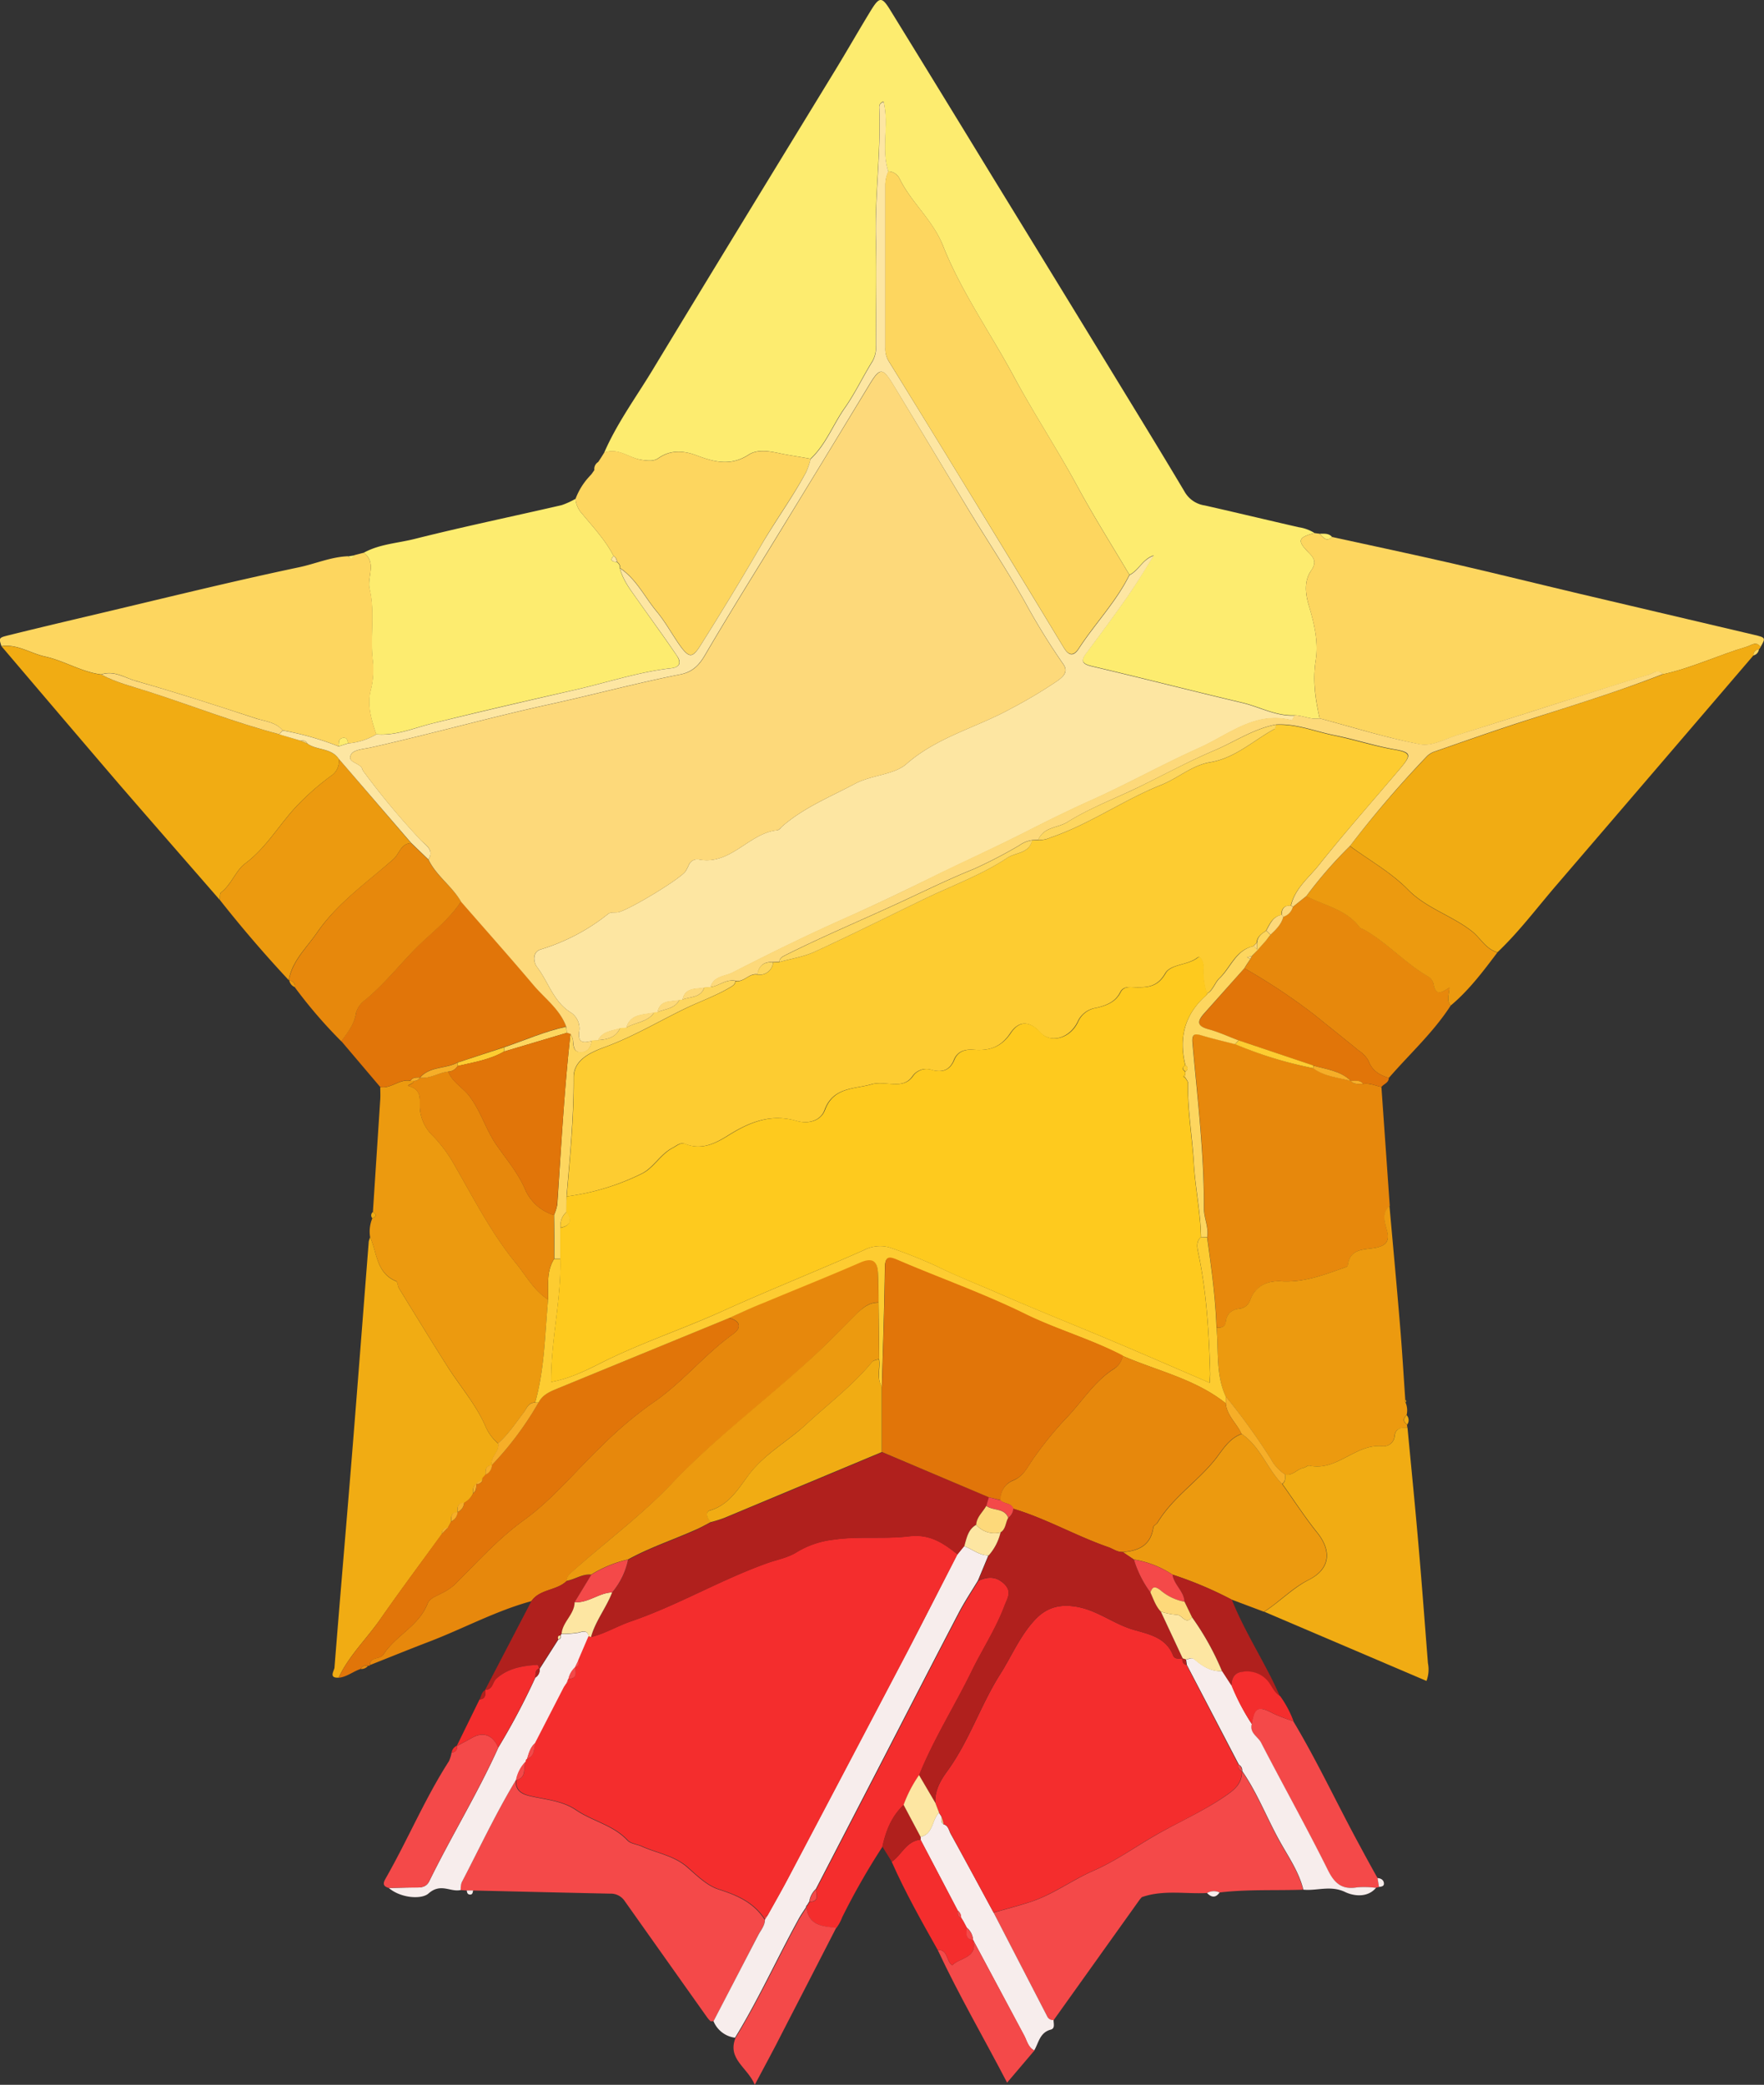<svg xmlns="http://www.w3.org/2000/svg" viewBox="0 0 422.76 499.66"><rect x="0" y="0" width="422.76" height="499.66" fill="#333333" stroke="none"/><defs><style>.cls-1{fill:#fdec6f;}.cls-2{fill:#fdd65f;}.cls-3{fill:#f1ac13;}.cls-4{fill:#e7880c;}.cls-5{fill:#ec9a0f;}.cls-6{fill:#f44949;}.cls-7{fill:#e17509;}.cls-8{fill:#f7edec;}.cls-9{fill:#f42d2d;}.cls-10{fill:#b0201d;}.cls-11{fill:#fde6a2;}.cls-12{fill:#fdd97a;}.cls-13{fill:#fdcc31;}.cls-14{fill:#f6ae28;}.cls-15{fill:#feca1e;}</style></defs><g id="Camada_2" data-name="Camada 2"><g id="Camada_1-2" data-name="Camada 1"><path class="cls-1" d="M144.79,108.51c3.08-7.11,7.68-13.34,11.66-19.93,14.52-24,29.22-48,43.84-71.95,2.84-4.66,5.55-9.42,8.4-14.08,2.08-3.39,2.67-3.39,4.7-.08q12.23,19.86,24.37,39.76Q253,67.06,268.15,91.87c5.31,8.69,10.63,17.37,15.84,26.13a6.64,6.64,0,0,0,4.75,3.14c7.51,1.7,15,3.5,22.51,5.22a9.8,9.8,0,0,1,3.81,1.4c-3.95,1-4.26,1.83-1.43,4.67,1.45,1.44,1.9,2.44.57,4.36-1.72,2.5-1.35,5.58-.53,8.31,1.3,4.32,2.35,8.8,1.66,13.14-.78,4.84-.1,9.34.93,13.93-2.09.38-4-.72-6-.74-4.48.2-8.37-2.06-12.56-3.05-12-2.82-24-5.92-36-8.74-2.75-.64-2.6-1.53-1.18-3.41,3.33-4.43,6.62-8.89,9.79-13.44,2.18-3.14,4.12-6.45,6.17-9.68-2.7.9-3.53,3.54-5.8,4.65-4.15-7-8.52-13.91-12.4-21.07-4.88-9-10.54-17.58-15.4-26.63C237.27,79.65,230.36,69.9,226,58.9c-2.46-6.18-7.59-10.32-10.41-16.08a3.08,3.08,0,0,0-2.71-1.75c-1.8-5.42.24-11.18-1.15-16.76-1.27.51-1,1.37-1,2,.38,10.44-1.13,20.83-.83,31.29.24,8.34,0,16.69,0,25a6.78,6.78,0,0,1-.81,3.92c-2.29,3.67-4.14,7.63-6.62,11.17-2.84,4-4.55,8.82-8.24,12.27-2.48-.49-5-.81-7.48-1.34s-5.24-1-7.31.33c-4.25,2.78-8.18,1.83-12.4.23-3.06-1.16-6.25-1.49-9.22.59-1.17.82-2.4.64-3.85.47C150.87,109.92,148.21,107.16,144.79,108.51Z"/><path class="cls-2" d="M316.26,172.17c-1-4.59-1.71-9.09-.93-13.93.69-4.34-.36-8.82-1.66-13.14-.82-2.73-1.19-5.81.53-8.31,1.33-1.92.88-2.92-.57-4.36-2.83-2.84-2.52-3.66,1.43-4.67l1.17.16c.87.81,1.61,2.12,3,.77,9.58,2.1,19.18,4.13,28.74,6.32,10.3,2.37,20.55,4.92,30.83,7.35q20.76,4.9,41.52,9.77c2.88.68,2.87.73,1.62,2.93-1.08-1.51-2.18-.4-3.3-.07-6.78,2-13.2,5.11-20.14,6.62-1.18-1.34-2.34-.17-3.41.14-4.72,1.39-9.4,2.9-14.1,4.38-10.5,3.32-21,6.67-31.5,10-3,.94-6.29,2.82-9.08,2.29C332.27,176.84,324.3,174.31,316.26,172.17Z"/><path class="cls-3" d="M398.52,161.61c6.94-1.51,13.36-4.61,20.14-6.62,1.12-.33,2.22-1.44,3.3.07a1.55,1.55,0,0,1-.41.54,1.43,1.43,0,0,0-1.32,1.48Q396.7,184.56,373.14,212c-4.7,5.45-9,11.23-14.25,16.22-2.8-.75-4.06-3.45-6.16-5.08-4.83-3.76-10.92-5.5-15.25-9.91-4.11-4.2-9.24-7-13.93-10.47A254.82,254.82,0,0,1,342,181.29a4.74,4.74,0,0,1,1.9-1.15c6.92-2.4,13.83-4.84,20.8-7.1C376,169.37,387.4,165.9,398.52,161.61Z"/><path class="cls-1" d="M87.18,132.47c3.78-2.08,8.11-2.28,12.17-3.3,11.69-2.94,23.49-5.39,35.24-8.1a18.26,18.26,0,0,0,3.35-1.53,5.84,5.84,0,0,0,1.62,3.64c2.66,3.23,5.56,6.3,7.49,10.07-1.1,1.19-.15,1.32.76,1.47a1.47,1.47,0,0,1,.74,1.46c.75,3,2.63,5.29,4.33,7.72,3.1,4.42,6.29,8.78,9.32,13.25,1,1.53.88,2.78-1.43,3-7.91.91-15.45,3.47-23.17,5.22-11.34,2.56-22.67,5.17-34,8-4.37,1.08-8.73,3-13.44,2.61-1.16-3.43-2.24-7-1.32-10.56a20.16,20.16,0,0,0,.46-7.39c-.63-5.63.58-11.34-.73-16.88C87.92,138.26,90.36,134.89,87.18,132.47Z"/><path class="cls-4" d="M331.07,260.52q1,14.24,2,28.47c-2,1.85-1.12,4.07-.61,6.12s-.07,3.24-2.22,3.81c-2.81.75-6.69-.12-7.23,4.44,0,.2-.59.38-.93.5-4.88,1.73-9.65,3.56-15.07,3.22-3-.19-6.07,1-7.34,4.42a3,3,0,0,1-2.39,2.11c-2,.23-3.25,1.13-3.49,3.19-.16,1.4-1.19,1.37-2.2,1.39-.26-7.28-1.27-14.48-2.25-21.68.4-2.4-.79-4.62-.78-7,.08-13.28-1.57-26.43-2.73-39.61-.2-2.23.57-2.26,2.29-1.75,2.61.78,5.27,1.39,7.9,2.07a96.8,96.8,0,0,0,18.74,5.8c2.7,1.93,5.93,2.23,9,3l0,0c.77,1.08,1.93.63,2.95.76C328.22,259.54,329.62,260.19,331.07,260.52Z"/><path class="cls-2" d="M87.18,132.47c3.18,2.42.74,5.79,1.43,8.67,1.31,5.54.1,11.25.73,16.88a20.16,20.16,0,0,1-.46,7.39C88,169,89,172.54,90.2,176a15.92,15.92,0,0,1-6.77,2.17c-.11-.76-.34-1.49-1.3-1.31-1.14.21-.86,1.25-1,2a70.15,70.15,0,0,0-13.4-3.81c-1.65-2-4.17-2.16-6.36-2.87-9.57-3.12-19.15-6.22-28.83-9-2.65-.75-5.24-2.62-8.28-1.54-4.73-.6-8.82-3.27-13.4-4.28-3.52-.77-6.69-3.06-10.52-2.51-.62-1.92-.64-2,1.54-2.55,6.28-1.56,12.57-3.05,18.87-4.54,17-4,33.86-8.21,50.89-11.8,3.94-.83,7.71-2.5,11.79-2.65.63.74,1.11.54,1.48-.25Z"/><path class="cls-4" d="M127.35,383.74c-8.55,2.33-16.34,6.6-24.57,9.74-4.73,1.81-9.41,3.72-14.12,5.58,0-2.12,2.39-1.24,3.25-2.57,2.93-4.52,8.45-6.79,10.54-12.11.52-1.34,2-1.78,3.21-2.45a14.33,14.33,0,0,0,3.14-2c5.42-5.34,10.39-11,16.72-15.58,6.94-5,12.5-11.92,18.77-17.88a92.6,92.6,0,0,1,11.77-10c7.29-4.86,12.63-11.75,19.65-16.77,2.08-1.49,1.76-3.19-1-3.84,2.81-1.27,5.61-2.6,8.46-3.8,7.65-3.21,15.38-6.28,23-9.6,3-1.3,4.12-.3,4.25,2.58.12,2.36.09,4.73.13,7.09-2.19,0-3.7,1.21-5.14,2.67-2.89,2.92-5.78,5.85-8.75,8.7-11.52,11.05-24.53,20.46-35.57,32-7.33,7.68-15.84,13.95-23.71,21-.78.7-1.54,1.22-1.53,2.36C133.45,381.27,129.42,380.78,127.35,383.74Z"/><path class="cls-3" d="M81.16,402.07c-2.45.16-1.08-1.62-1-2.37,1.35-17.09,2.84-34.17,4.22-51.26s2.66-33.94,4-50.91a4.63,4.63,0,0,1,.35-1c1.67,3.75,1.44,8.6,6.22,10.56.38.16.35,1.15.67,1.67,3.8,6.18,7.58,12.37,11.46,18.5,3,4.79,6.83,9.11,9.16,14.31a11.38,11.38,0,0,0,3.16,4.41c.43,2-2,3.21-1.49,5.24h0c-1.57,0-1.56,1.14-1.51,2.26v0l-.75.84a3.49,3.49,0,0,1-.06.65,1.4,1.4,0,0,0-1.44.78h0c-.94.5-.75,1.4-.79,2.23a4.9,4.9,0,0,1-2.15,2.26c-1.6,0-1.61,1.11-1.57,2.25h0c-1.57,0-1.54,1.15-1.53,2.26l-.79,1.48a1.33,1.33,0,0,0-1.45,1.5C101,374.41,96,381.12,91.19,388,87.91,392.74,83.64,396.77,81.16,402.07Z"/><path class="cls-5" d="M119.37,345.93a11.38,11.38,0,0,1-3.16-4.41c-2.33-5.2-6.13-9.52-9.16-14.31-3.88-6.13-7.66-12.32-11.46-18.5-.32-.52-.29-1.51-.67-1.67-4.78-2-4.55-6.81-6.22-10.56a8.16,8.16,0,0,1,.54-4.5c1-.42,1.08-.92.13-1.5q.88-13.5,1.76-27c.06-1,0-2,0-2.94,2.61.45,4.62-2,7.24-1.51l.78,0c.07.83-2,1-1.08,1.29,2.76.79,2.58,2.74,2.55,4.68a10,10,0,0,0,3.2,7.28,33.44,33.44,0,0,1,4.87,6.53c4.71,8.13,8.95,16.56,14.93,23.88,2.46,3,4.32,6.58,7.74,8.75-.77,8.25-.82,16.6-3.1,24.67-1.73,0-2.06,1.58-2.86,2.6C123.47,341.21,121.76,343.85,119.37,345.93Z"/><path class="cls-3" d="M.36,154.89c3.83-.55,7,1.74,10.52,2.51,4.58,1,8.67,3.68,13.4,4.28,3.64,1.95,7.65,2.9,11.54,4.16,10.37,3.36,20.54,7.34,31.09,10.13l5.15,1.56,1.61.7c2.28,1.65,5.7,1,7.51,3.63a4.11,4.11,0,0,1-1.83,4.08A62,62,0,0,0,71,193.29c-4.18,4.47-7.18,9.89-12.3,13.7-2.17,1.62-3.25,5-5.74,6.92-.34.26-.2,1.17-.28,1.78-8-9.19-16-18.35-24-27.59C19.22,177.06,9.81,166,.36,154.89Z"/><path class="cls-5" d="M291.56,318.19c1,0,2,0,2.2-1.39.24-2.06,1.51-3,3.49-3.19a3,3,0,0,0,2.39-2.11c1.27-3.45,4.3-4.61,7.34-4.42,5.42.34,10.19-1.49,15.07-3.22.34-.12.91-.3.93-.5.54-4.56,4.42-3.69,7.23-4.44,2.15-.57,2.76-1.66,2.22-3.81S331,290.84,333,289c.85,9.54,1.74,19.09,2.53,28.64.5,5.95.85,11.91,1.26,17.87-.05.06-.15.14-.14.19a2.17,2.17,0,0,0,.19.41,4.73,4.73,0,0,1,.25,3.08c-.91.8-.87,1.54.12,2.24,0,.25.05.5.08.74-1.45,0-2.85.12-3.07,1.92a2.66,2.66,0,0,1-3.1,2.5c-6.36-.5-10.77,6.11-17.36,4.68-.39-.09-.89.44-1.36.53-1.57.27-2.63,2-4.43,1.59a10.26,10.26,0,0,1-3.44-3.78,156.46,156.46,0,0,0-10.79-14.94C291.35,329.4,292.1,323.71,291.56,318.19Z"/><path class="cls-2" d="M147.05,133.25c-1.93-3.77-4.83-6.84-7.49-10.07a5.84,5.84,0,0,1-1.62-3.64,16.25,16.25,0,0,1,3.05-5.06l.75-.82,0,0,.71-1a1.94,1.94,0,0,1,.92-1.94l.62-.94.82-1.31c3.42-1.35,6.08,1.41,9.21,1.79,1.45.17,2.68.35,3.85-.47,3-2.08,6.16-1.75,9.22-.59,4.22,1.6,8.15,2.55,12.4-.23,2.07-1.35,5-.82,7.31-.33s5,.85,7.48,1.34a18.68,18.68,0,0,1-1.08,3.16c-3.35,6.16-7.51,11.81-11,17.9q-6.9,11.86-14.26,23.53c-1.94,3.09-2.75,3.2-4.93.16-1.94-2.72-3.53-5.72-5.66-8.27-2.88-3.46-4.84-7.72-8.74-10.32a1.47,1.47,0,0,0-.74-1.46A1.63,1.63,0,0,0,147.05,133.25Z"/><path class="cls-6" d="M171,484.41l-.73,0c-.24-.27-.49-.54-.73-.82q-9.93-14-19.84-28a4,4,0,0,0-3.47-1.75c-10.95-.23-21.9-.5-32.85-.75l-1.52,0-1.46-.1a5,5,0,0,1,.22-1.8c4.3-8.21,8.23-16.61,13-24.55-.19,2.53,1.37,3.38,3.52,3.86,3.71.85,7.62,1.1,10.91,3.34,3.94,2.68,8.9,3.59,12.31,7.26.76.81,2.26.92,3.38,1.42,3.67,1.66,7.81,2.22,11,5.05,2.29,2,4.7,4.39,7.49,5.28,4.5,1.43,8.45,3.19,11.06,7.28,0,1.44-1,2.49-1.61,3.67Q176.4,474.12,171,484.41Z"/><path class="cls-3" d="M308,353.38c1.8.4,2.86-1.32,4.43-1.59.47-.09,1-.62,1.36-.53,6.59,1.43,11-5.18,17.36-4.68a2.66,2.66,0,0,0,3.1-2.5c.22-1.8,1.62-2,3.07-1.92.9,9.52,1.85,19,2.67,28.57.81,9.28,1.49,18.58,2.23,27.88a7.72,7.72,0,0,1-.35,4.25L303,386.28c3.71-2.38,6.76-5.65,10.73-7.67,5-2.54,5.56-6.79,2-11.28-3-3.74-5.61-7.78-8.4-11.69C308.14,355.1,308,354.21,308,353.38Z"/><path class="cls-6" d="M312.3,452.9c-6.66.22-13.34-.12-20,.66a3.25,3.25,0,0,0-3,.13c-5.23.27-10.54-.82-15.67,1l-.47.55-20.65,28.93a1.47,1.47,0,0,1-1.49-.83q-6.44-12.48-12.89-24.94c2.95-.85,5.93-1.61,8.85-2.57,5.42-1.77,10-5.26,15.18-7.52s10-5.72,15-8.58c5.33-3.06,11-5.55,16.11-9,2.4-1.63,4.43-3.06,4.4-6.21,3.57,5.16,5.83,11,8.83,16.51C308.59,444.83,311.22,448.5,312.3,452.9Z"/><path class="cls-7" d="M111.22,360.15a4.9,4.9,0,0,0,2.15-2.26c.83-.55.81-1.39.79-2.23h0a1.43,1.43,0,0,0,1.44-.78,2.81,2.81,0,0,0,0-.65l.76-.84v0a2.55,2.55,0,0,0,1.51-2.26h0a77.52,77.52,0,0,0,11.19-15c.91-1.82,2.63-2.57,4.36-3.29l41.28-16.95c2.76.65,3.08,2.35,1,3.84-7,5-12.36,11.91-19.65,16.77a92.6,92.6,0,0,0-11.77,10c-6.27,6-11.83,12.87-18.77,17.88-6.33,4.58-11.3,10.24-16.72,15.58a14.33,14.33,0,0,1-3.14,2c-1.2.67-2.69,1.11-3.21,2.45-2.09,5.32-7.61,7.59-10.54,12.11-.86,1.33-3.2.45-3.25,2.57l-.19.17-.26-.06c-.74-.09-1.42,0-1.75.78-1.81.6-3.33,1.94-5.3,2.12,2.48-5.3,6.75-9.33,10-14.07,4.78-6.88,9.79-13.59,14.7-20.37l1.45-1.5c.27-.49.53-1,.79-1.49a2.52,2.52,0,0,0,1.53-2.25h0A2.56,2.56,0,0,0,111.22,360.15Z"/><path class="cls-7" d="M98.36,259c-2.62-.5-4.63,2-7.24,1.51l-9.33-11c1.53-2.1,3.16-4.07,3.56-6.84a5.61,5.61,0,0,1,2.11-3c4.33-3.56,7.86-7.91,11.71-11.93s8.32-7.06,11.31-11.71c5.77,6.62,11.62,13.19,17.29,19.9,2.76,3.27,6.43,5.85,7.93,10.11-5.13,1.11-9.92,3.24-14.86,4.9l-11.16,3.68c-2.88,1.55-6.65.87-9.05,3.63l0,0C99.81,258.29,98.92,258.15,98.36,259Z"/><path class="cls-5" d="M307.25,355.64c2.79,3.91,5.4,7.95,8.4,11.69,3.6,4.49,3,8.74-2,11.28-4,2-7,5.29-10.73,7.67l-7.74-2.91a91.51,91.51,0,0,0-14.2-6,23.3,23.3,0,0,0-9.24-3.61L269.09,372c3.82-.28,6.75-1.63,7.33-5.95.05-.4.71-.69,1-1.1,3.53-5.88,9.34-9.67,13.61-14.89,1.88-2.31,3.41-5.27,6.56-6.38C302,346.64,303.66,351.93,307.25,355.64Z"/><path class="cls-5" d="M52.7,215.69c.08-.61-.06-1.52.28-1.78,2.49-1.91,3.57-5.3,5.74-6.92,5.12-3.81,8.12-9.23,12.3-13.7a62,62,0,0,1,8.33-7.35,4.11,4.11,0,0,0,1.83-4.08l17.35,20.21c-2.47.08-2.8,2.57-4.23,3.83C88,211.49,80.88,216.4,76,223.48c-2.5,3.65-6,6.79-6.8,11.43Q60.56,225.66,52.7,215.69Z"/><path class="cls-4" d="M347.67,241c-4.16,6.45-9.85,11.6-14.83,17.35-2.18-.7-4-1.69-4.86-4.09a6.77,6.77,0,0,0-2.26-2.4c-3.52-2.89-7.09-5.71-10.63-8.58a144.53,144.53,0,0,0-16.85-11.21c.47-.75.95-1.5,1.43-2.24l.35-.68,1.35-1.47,1.4-1.56.68-.77L304.5,224c1.3-1.24,2.61-2.48,3.08-4.31a3.33,3.33,0,0,0,2.26-2.33l3.25-2.6c4.37,2.3,9.59,3.15,12.78,7.48.2.27.66.34,1,.52,5.65,3.16,9.95,8.16,15.59,11.35a3,3,0,0,1,1.15,1.86c.51,2.85,2.13,1.76,3.78.68C347.27,238.43,346.61,239.8,347.67,241Z"/><path class="cls-8" d="M171,484.41q5.37-10.31,10.72-20.63c.62-1.18,1.57-2.23,1.61-3.67l0-.12.6-.92c1.6-2.88,3.24-5.74,4.78-8.65q14.37-27.24,28.7-54.52c4.06-7.75,8-15.56,12-23.35l1.62-2c2,.71,3.61,2.23,5.84,2.22l-2.49,6c-1.57,2.61-3.27,5.15-4.67,7.85-6.59,12.62-13.09,25.29-19.62,37.94q-7.28,14.08-14.56,28.15a5.2,5.2,0,0,0-1.58,3h0l-.55.91a.4.4,0,0,0-.21.44c-.65,1-1.36,2-1.95,3.12-5.12,9.36-9.51,19.09-15.09,28.19A6.45,6.45,0,0,1,171,484.41Z"/><path class="cls-4" d="M69.23,234.91c.84-4.64,4.3-7.78,6.8-11.43,4.85-7.08,11.92-12,18.27-17.58,1.43-1.26,1.76-3.75,4.23-3.83l4.16,4c1.88,3.9,5.66,6.32,7.79,10-3,4.66-7.55,7.81-11.31,11.72s-7.38,8.37-11.71,11.93a5.61,5.61,0,0,0-2.11,3c-.4,2.77-2,4.74-3.56,6.84a116,116,0,0,1-11.12-12.92A1.36,1.36,0,0,0,69.33,235Z"/><path class="cls-9" d="M193.29,457.16a.4.4,0,0,1,.21-.44c.18-.3.36-.61.55-.91h0c2.46,0,1.49-1.79,1.58-3q7.28-14.07,14.56-28.15c6.53-12.65,13-25.32,19.62-37.94,1.4-2.7,3.1-5.24,4.67-7.85,2.19-1,4.19-1.16,6.17.72s.76,3.53.07,5.35c-2.06,5.48-5.29,10.37-7.84,15.6-4.08,8.36-9.1,16.26-12.59,24.93a31,31,0,0,0-3.7,7.13c-2.9,2.71-4.28,6.2-5.1,10a167.38,167.38,0,0,0-9.66,16.92,10.19,10.19,0,0,1-1.4,2.57C197.17,461.66,193.78,461.52,193.29,457.16Z"/><path class="cls-5" d="M347.67,241c-1.06-1.19-.4-2.56-.3-4.31-1.65,1.08-3.27,2.17-3.78-.68a3,3,0,0,0-1.15-1.86c-5.64-3.19-9.94-8.19-15.59-11.35-.32-.18-.78-.25-1-.52-3.19-4.33-8.41-5.18-12.78-7.48a101.16,101.16,0,0,1,10.46-12c4.69,3.43,9.82,6.27,13.93,10.47,4.33,4.41,10.42,6.15,15.25,9.91,2.1,1.63,3.36,4.33,6.16,5.08C355.47,232.77,352.07,237.32,347.67,241Z"/><path class="cls-8" d="M123.64,426.62c-4.79,7.94-8.72,16.34-13,24.55a5,5,0,0,0-.22,1.8c-2.45.59-4.75-1.79-7.73.84-1.62,1.44-6.59,1.17-9.53-1.34,2.22,0,4.45-.12,6.67-.1,1.32,0,2.4-.18,3.07-1.55,5.28-10.78,11.59-21,16.54-32a165.76,165.76,0,0,0,8.88-16.77,2.19,2.19,0,0,0,1-2.21V400l4.5-7.06c.52-.09.62-.46.59-.92a.3.3,0,0,1,.23-.4,24.54,24.54,0,0,0,3.94-.29c1.13-.25,2.12-.75,2.55.85l-2.49,5.81-.81,1.66.26.16-.27-.14a5.28,5.28,0,0,0-1.55,2.74l-.13.25-.37.86h0l-.55.83-6.89,13.39c-1.22,1-1.57,2.46-2,3.86a.6.6,0,0,0-.25.57,8.7,8.7,0,0,0-2.35,4.48Z"/><path class="cls-7" d="M298.24,232.06a144.53,144.53,0,0,1,16.85,11.21c3.54,2.87,7.11,5.69,10.63,8.58a6.77,6.77,0,0,1,2.26,2.4c.86,2.4,2.68,3.39,4.86,4.09,0,1.19-1.22,1.42-1.77,2.18-1.45-.33-2.85-1-4.4-.74-.78-1.06-1.93-.65-2.95-.76l0,0c-2.52-2.43-5.9-2.75-9-3.65l-17.85-6c-2.43-.91-4.8-2-7.3-2.69-2.95-.79-2.48-2.07-.92-3.81Q293.44,237.46,298.24,232.06Z"/><path class="cls-6" d="M309.94,412.5c5.86,9.78,10.64,20.13,16.1,30.13q2,3.74,4.1,7.47c.12.71.24,1.43.35,2.14l-.75.21a22.09,22.09,0,0,0-4.44-.13c-3.6.62-5.44-.79-7.08-4.1-5.13-10.32-10.76-20.39-16.06-30.63-.75-1.44-2.78-2.29-2.2-4.4.64-4.06,1.53-4.45,5.16-2.53A39.92,39.92,0,0,0,309.94,412.5Z"/><path class="cls-8" d="M300,413.19c-.58,2.11,1.45,3,2.2,4.4,5.3,10.24,10.93,20.31,16.06,30.63,1.64,3.31,3.48,4.72,7.08,4.1a22.09,22.09,0,0,1,4.44.13c-2.15,2.54-5.57,1.89-7.41,1-3.52-1.67-6.73-.23-10-.56-1.08-4.4-3.71-8.07-5.83-11.94-3-5.47-5.26-11.35-8.83-16.51h0a1.53,1.53,0,0,0-.79-1.51l-12.47-23.9c-.06-.44-.13-.88-.19-1.32.74,0,1.26-.71,2.25.15,1.78,1.52,3.88,2.81,6.46,2.63l2.27,3.5A52.1,52.1,0,0,0,300,413.19Z"/><path class="cls-8" d="M238.11,458.36q6.45,12.47,12.89,24.94a1.47,1.47,0,0,0,1.49.83c0,.84.4,2-.63,2.29-2.67.69-2.91,3.13-4,5-1.49-.74-1.75-2.32-2.44-3.61L233.2,464.91h0a4.12,4.12,0,0,0-1.54-2.95l-.8-1.5-.56-.91,0,.05a2,2,0,0,0-.78-1.7q-4.45-8.51-8.92-17c0-.22,0-.45,0-.67,3.11-.68,2.68-4.08,4.44-5.79l.59.93c-.07.68-.2,1.39.5,1.86,1.16.31,1.26,1.45,1.71,2.27C231.31,445.77,234.7,452.07,238.11,458.36Z"/><path class="cls-6" d="M119.42,418.82c-5,11-11.26,21.22-16.54,32-.67,1.37-1.75,1.56-3.07,1.55-2.22,0-4.45.06-6.67.1-1.8-.51-1.1-1.58-.55-2.56,5.21-9.16,9.29-18.93,15-27.81a8.21,8.21,0,0,0,.64-2.09c1-.07,1.4-.66,1.29-1.63l-.06.11c1.27-.69,2.56-1.36,3.82-2.07C115.87,415,118.15,415.86,119.42,418.82Z"/><path class="cls-6" d="M193.29,457.16c.49,4.36,3.88,4.5,7.11,4.87-4.29,8.34-8.55,16.68-12.86,25-2,4-4.15,7.89-6.65,12.62-1.76-4.22-6.6-6.11-4.64-11.19,5.58-9.1,10-18.83,15.09-28.19C191.93,459.21,192.64,458.2,193.29,457.16Z"/><path class="cls-6" d="M233.2,464.91l12.27,22.91c.69,1.29.95,2.87,2.44,3.61l-6.55,7.71c-5.57-10.72-11.59-21-16.64-31.84,2.55-.05,2,2.76,3.49,3.72C230,469.12,234.43,469.31,233.2,464.91Z"/><path class="cls-9" d="M233.2,464.91c1.23,4.4-3.17,4.21-5,6.11-1.45-1-.94-3.77-3.49-3.72-3.89-6.91-7.79-13.82-11-21.09,2.39-1.65,3.5-5,6.92-5.31q4.47,8.5,8.92,17c-.15.76-.13,1.43.78,1.7l0-.05.56.91.8,1.5c.09,1.21-.55,2.8,1.54,2.95Z"/><path class="cls-10" d="M295.15,404l-2.27-3.49a64.9,64.9,0,0,0-7.2-12.93l-1.8-3.71c-.11-2.53-2.52-4-2.87-6.47a91.22,91.22,0,0,1,14.21,6c2.72,6.78,6.61,13,9.83,19.49.6,1.21,1.14,2.45,1.7,3.67-1.44-.86-2-2.45-3-3.67a6.52,6.52,0,0,0-6-2.19C295.89,400.84,295.11,402.15,295.15,404Z"/><path class="cls-10" d="M133.77,392.89l-4.5,7.06c-.15-.33-.32-.95-.46-.94-3.58.21-7.08.81-9.86,3.32-.93.84-.84,2.72-2.68,2.67l11.08-21.26c2.07-3,6.1-2.47,8.49-4.85,2-.31,3.75-1.71,5.89-1.48l-4,6.57c0,2.95-2.9,4.72-3.12,7.58a.31.31,0,0,0-.23.41C133.66,392,133.67,392.39,133.77,392.89Z"/><path class="cls-9" d="M116.27,405c1.84.05,1.75-1.83,2.68-2.67,2.78-2.51,6.28-3.11,9.86-3.32.14,0,.31.61.46.94v-.11c-1.09.39-.89,1.36-1,2.21a165.76,165.76,0,0,1-8.88,16.77c-1.27-3-3.55-3.85-6.13-2.4-1.26.71-2.55,1.38-3.82,2.07l5.49-11.2c1.53-.14,1.42-1.25,1.37-2.32Z"/><path class="cls-9" d="M295.15,404c0-1.86.74-3.17,2.67-3.34a6.52,6.52,0,0,1,6,2.19c1,1.22,1.52,2.81,3,3.67a25.22,25.22,0,0,1,3.19,6,39.92,39.92,0,0,1-4.82-1.84c-3.63-1.92-4.52-1.53-5.16,2.53A52.1,52.1,0,0,1,295.15,404Z"/><path class="cls-10" d="M220.65,440.9c-3.42.31-4.53,3.66-6.92,5.31l-2.27-3.67c.82-3.78,2.2-7.27,5.1-10,1.35,2.56,2.71,5.11,4.07,7.67Z"/><path class="cls-8" d="M289.28,453.69a3.25,3.25,0,0,1,3-.13C291.36,454.91,290.34,454.79,289.28,453.69Z"/><path class="cls-3" d="M337.25,341.42c-1-.7-1-1.44-.12-2.24A1.78,1.78,0,0,1,337.25,341.42Z"/><path class="cls-1" d="M319.25,128.69c-1.41,1.35-2.15,0-3-.77C317.3,127.93,318.42,127.73,319.25,128.69Z"/><path class="cls-8" d="M330.49,452.24c-.11-.71-.23-1.43-.35-2.14.76.07,1.42.38,1.53,1.19S331.08,452.15,330.49,452.24Z"/><path class="cls-3" d="M89.37,290.48c.95.58.83,1.08-.13,1.5A1,1,0,0,1,89.37,290.48Z"/><path class="cls-8" d="M111.86,453.07l1.52,0c-.07.5-.15,1.06-.77,1S111.93,453.56,111.86,453.07Z"/><path class="cls-10" d="M116.33,405c0,1.07.16,2.18-1.37,2.32C115.33,406.47,115.42,405.48,116.33,405Z"/><path class="cls-5" d="M69.33,235a1.36,1.36,0,0,1,1.34,1.58A2.15,2.15,0,0,1,69.33,235Z"/><path class="cls-9" d="M109.53,418.38c.11,1-.26,1.56-1.29,1.63A2.12,2.12,0,0,1,109.53,418.38Z"/><path class="cls-2" d="M420.23,157.08a1.43,1.43,0,0,1,1.32-1.48A1.71,1.71,0,0,1,420.23,157.08Z"/><path class="cls-4" d="M86.46,400c.33-.81,1-.87,1.75-.78A2,2,0,0,1,86.46,400Z"/><path class="cls-1" d="M84.93,133.1c-.37.79-.85,1-1.48.25Z"/><path class="cls-8" d="M273.14,455.2l.47-.55Z"/><path class="cls-3" d="M336.88,336.1a2.17,2.17,0,0,1-.19-.41c0-.05.09-.13.14-.19A.4.4,0,0,1,336.88,336.1Z"/><path class="cls-1" d="M141.74,113.66l-.75.82Z"/><path class="cls-8" d="M169.54,483.61c.24.28.49.55.73.82C170,484.16,169.78,483.89,169.54,483.61Z"/><path class="cls-1" d="M142.43,112.7l-.71,1Z"/><path class="cls-1" d="M144,109.82l-.62.94Z"/><path class="cls-11" d="M102.69,206l-4.16-4L81.18,181.86c-1.81-2.66-5.23-2-7.51-3.64-.32-.73-.92-.81-1.61-.69L66.91,176l.84-.92a70.15,70.15,0,0,1,13.4,3.81l2.28-.72A15.92,15.92,0,0,0,90.2,176c4.71.41,9.07-1.53,13.44-2.61,11.29-2.78,22.62-5.39,34-8,7.72-1.75,15.26-4.31,23.17-5.22,2.31-.26,2.47-1.51,1.43-3-3-4.47-6.22-8.83-9.32-13.25-1.7-2.43-3.58-4.76-4.33-7.72,3.9,2.6,5.86,6.86,8.74,10.32,2.13,2.55,3.72,5.55,5.66,8.27,2.18,3,3,2.93,4.93-.16q7.34-11.64,14.26-23.53c3.53-6.09,7.69-11.74,11-17.9a18.68,18.68,0,0,0,1.08-3.16c3.69-3.45,5.4-8.24,8.24-12.27,2.48-3.54,4.33-7.5,6.62-11.17a6.78,6.78,0,0,0,.81-3.92c0-8.34.21-16.69,0-25-.3-10.46,1.21-20.85.83-31.29,0-.66-.29-1.52,1-2,1.39,5.58-.65,11.34,1.16,16.76a7.28,7.28,0,0,0-.72,3.25q0,19.45,0,38.92a5.7,5.7,0,0,0,.75,3.19q11.66,18.87,23.2,37.81,9.44,15.44,18.8,30.92c1.15,1.9,2.31,2.2,3.58.26,3.9-6,8.95-11.19,12.16-17.66,2.27-1.11,3.1-3.75,5.8-4.65-2,3.23-4,6.54-6.17,9.68-3.17,4.55-6.46,9-9.79,13.44-1.42,1.88-1.57,2.77,1.18,3.41,12,2.82,24,5.92,36,8.74,4.19,1,8.08,3.25,12.56,3.05-.23.4-.56,1.18-.68,1.15-8.71-2.29-15.09,3.44-22.12,6.59-8.66,3.87-17,8.54-25.61,12.42-5.29,2.37-10.47,4.91-15.62,7.54-8,4.07-16.15,7.74-24.18,11.71-6.16,3-12.43,6-18.75,8.84-9.38,4.15-18.6,8.68-27.73,13.36-1.8.92-4.58.82-5.29,3.53l-1.46.08c-2.06.41-4.65-.12-5.25,2.93l-.73.06c-2.08.41-4.66-.12-5.26,2.93l-.74.05c-2.59.61-5.75.18-6.75,3.69l-1.47.08c-1.93.66-4.22.67-5.29,2.9l-1.46.07c-1.89.51-3.45.7-3.08-2.17a4.58,4.58,0,0,0-2-4.61c-4.17-2.58-5.36-7.3-8.09-10.89-.87-1.14-1.15-3.56.81-4.2A48.31,48.31,0,0,0,145.8,219c.49-.41,1.43-.28,2.17-.34,2.13-.18,15.25-8.08,16.37-9.9.26-.43.48-.88.7-1.33a2.19,2.19,0,0,1,2.36-1.47c7.75,1.54,12-6.3,18.91-7,.41,0,.79-.58,1.16-.91,5.17-4.51,11.5-7.06,17.46-10.23,3.93-2.09,9.34-2.12,12.29-4.71,7.35-6.45,16.64-8.68,24.83-13.16a115.48,115.48,0,0,0,11.39-6.78c1.35-1,2.7-2.14,1.4-4a160.75,160.75,0,0,1-9.09-14.72c-4.29-7.65-9.17-15-13.73-22.47C226,112,220,102,213.93,92c-2.47-4-3.14-3.87-5.62.23q-10.4,17.19-20.9,34.34c-6.19,10.15-12.51,20.22-18.51,30.49-1.46,2.5-3.09,4-5.85,4.56-10.44,2.06-20.72,4.84-31.12,7.12-14.37,3.15-28.57,7.14-42.95,10.38-1.68.38-4.12.5-4.79,1.61-1.26,2.07,2.17,2,2.64,3.6a2.19,2.19,0,0,0,.36.65,182.87,182.87,0,0,0,13.54,16.24C101.87,202.52,104.17,203.6,102.69,206Z"/><path class="cls-2" d="M270.66,137.76c-3.21,6.47-8.26,11.66-12.16,17.66-1.27,1.94-2.43,1.64-3.58-.26q-9.36-15.49-18.8-30.92-11.56-18.93-23.2-37.81a5.7,5.7,0,0,1-.75-3.19q0-19.47,0-38.92a7.28,7.28,0,0,1,.72-3.25,3.08,3.08,0,0,1,2.7,1.75c2.82,5.76,8,9.9,10.41,16.08,4.38,11,11.29,20.75,16.88,31.16,4.86,9,10.52,17.61,15.4,26.63C262.14,123.85,266.51,130.75,270.66,137.76Z"/><path class="cls-12" d="M170.26,236.57c.71-2.71,3.49-2.61,5.29-3.53,9.13-4.68,18.35-9.21,27.73-13.36,6.32-2.81,12.59-5.79,18.75-8.84,8-4,16.2-7.64,24.18-11.71,5.15-2.63,10.33-5.17,15.62-7.54,8.65-3.88,16.95-8.55,25.61-12.42,7-3.15,13.41-8.88,22.12-6.59.12,0,.45-.75.68-1.15,2,0,3.93,1.12,6,.74,8,2.14,16,4.67,24.17,6.2,2.79.53,6.07-1.35,9.08-2.29,10.51-3.28,21-6.63,31.5-10,4.7-1.48,9.38-3,14.1-4.38,1.07-.31,2.23-1.48,3.41-.14C387.4,165.9,376,169.37,364.66,173c-7,2.26-13.88,4.7-20.8,7.1a4.74,4.74,0,0,0-1.9,1.15,254.82,254.82,0,0,0-18.41,21.5,101.16,101.16,0,0,0-10.46,12l-3.25,2.6-.41-.36c.95-4.08,4.24-6.62,6.65-9.65,6.3-7.91,13-15.49,19.55-23.22,2.7-3.2,2.61-3.84-1.43-4.54-4.87-.85-9.55-2.42-14.4-3.38-4.66-.93-9.13-2.84-14-2.56-5.36,1-9.86,4.12-14.77,6.21-6.23,2.64-12.2,5.91-18.31,8.87-5.66,2.73-11.63,5-16.91,8.3-2.28,1.43-5.73,1.14-6.95,4.25l-1.45.07a6.74,6.74,0,0,0-3.07,1.22,112.25,112.25,0,0,1-11,5.71c-5.47,2.2-10.79,4.78-16.07,7.25-9.7,4.54-19.6,8.64-29.17,13.45-.75.37-1.26.71-1.33,1.55l-1.44.06c-2.14-.15-3.45.77-3.8,2.94-2-.35-3.19,1.91-5.18,1.55C174,234.56,172.34,236.33,170.26,236.57Z"/><path class="cls-11" d="M147.05,133.25a1.63,1.63,0,0,1,.76,1.47C146.9,134.57,146,134.44,147.05,133.25Z"/><path class="cls-13" d="M174.71,315.91l-41.28,16.95c-1.73.72-3.45,1.47-4.36,3.29h-.82c2.28-8.07,2.33-16.42,3.1-24.67.08-3.31-.46-6.71,1.45-9.75l1.5,0c.23,9.86-2.3,19.57-2.2,29.48,5.39-1,9.68-3.48,14-5.57,8.82-4.23,18.08-7.34,27-11.38,11.21-5.09,22.68-9.63,33.93-14.64a8.37,8.37,0,0,1,6.11-.67,117.74,117.74,0,0,1,11.26,4.47c4.77,2.35,9.7,4.27,14.54,6.39,9.17,4,18.48,7.71,27.71,11.6,7.7,3.25,15.36,6.6,23.27,10,.05-1,.13-1.65.11-2.27-.27-9.66-.84-19.3-2.82-28.8-.26-1.29-.64-2.74.62-3.85l1.47.06c1,7.2,2,14.4,2.25,21.68.54,5.52-.21,11.21,2.22,16.47,0,.55,0,1.09,0,1.64-7.29-5.82-16.37-7.75-24.68-11.36-7.53-4-15.76-6.28-23.42-10-9.86-4.84-20.28-8.52-30.39-12.86-2.38-1-3.19-1-3.22,1.94-.11,9.44-.46,18.88-.72,28.32-1.3-2.09-.29-4.42-.64-6.61l-.15-13.51c0-2.36,0-4.73-.13-7.09-.13-2.88-1.26-3.88-4.25-2.58-7.61,3.32-15.34,6.39-23,9.6C180.32,313.31,177.52,314.64,174.71,315.91Z"/><path class="cls-2" d="M289.31,296.51l-1.47-.05c-.1-5.95-1.38-11.76-1.72-17.71-.37-6.39-1.52-12.75-1.4-19.2,0-.42-.41-.86-.63-1.29,0-.24,0-.47,0-.71a6.28,6.28,0,0,0,0-.75c.69-.52.68-1,0-1.52-1.65-6.62-.12-12.28,5.08-16.83a.82.82,0,0,0,.17-.32c1.47-.87,1.82-2.63,3-3.72,2.69-2.57,3.87-6.76,8.13-7.66l.81.79.14.14L300,229.14l-1.13.27.79.41c-.48.74-1,1.49-1.43,2.24q-4.8,5.38-9.61,10.78c-1.56,1.74-2,3,.92,3.81,2.5.67,4.87,1.78,7.3,2.69-.29.31-.57.62-.86.92-2.63-.68-5.29-1.29-7.9-2.07-1.72-.51-2.49-.48-2.29,1.75,1.16,13.18,2.81,26.33,2.73,39.61C288.52,291.89,289.71,294.11,289.31,296.51Z"/><path class="cls-13" d="M296,250.26c.29-.3.57-.61.86-.92l17.85,6c0,.22,0,.45,0,.67A96.8,96.8,0,0,1,296,250.26Z"/><path class="cls-14" d="M314.73,256.06c0-.22,0-.45,0-.67,3.14.9,6.52,1.22,9,3.65C320.66,258.29,317.43,258,314.73,256.06Z"/><path class="cls-14" d="M323.72,259c1,.11,2.17-.3,2.95.76C325.65,259.65,324.49,260.1,323.72,259Z"/><path class="cls-12" d="M67.75,175.05l-.84.92c-10.55-2.79-20.72-6.77-31.09-10.13-3.89-1.26-7.9-2.21-11.54-4.16,3-1.08,5.63.79,8.28,1.54,9.68,2.74,19.26,5.84,28.83,9C63.58,172.89,66.1,173.07,67.75,175.05Z"/><path class="cls-1" d="M83.43,178.14l-2.28.72c.12-.78-.16-1.82,1-2C83.09,176.65,83.32,177.38,83.43,178.14Z"/><path class="cls-5" d="M210.54,312.18l.15,13.51c-.56.23-1.32.29-1.65.7-4.66,5.67-10.52,10.06-15.86,15-4.34,4-9.64,6.86-13.4,11.66-2.67,3.4-4.84,7.55-9.62,8.94-1.14.33-.77,1.9.27,2.76-1.32.68-2.6,1.42-4,2-5.3,2.35-10.84,4.19-15.93,7a28.5,28.5,0,0,0-8.82,3.63c-2.14-.23-3.88,1.17-5.89,1.48,0-1.14.75-1.66,1.53-2.36,7.87-7,16.38-13.29,23.71-21,11-11.55,24-21,35.57-32,3-2.85,5.86-5.78,8.75-8.7C206.84,313.39,208.35,312.15,210.54,312.18Z"/><path class="cls-14" d="M128.25,336.14h.82a77.52,77.52,0,0,1-11.19,15c-.5-2,1.92-3.23,1.49-5.24,2.39-2.08,4.1-4.72,6-7.19C126.19,337.72,126.52,336.15,128.25,336.14Z"/><path class="cls-14" d="M111.22,360.15a2.56,2.56,0,0,1-1.57,2.25C109.61,361.26,109.62,360.15,111.22,360.15Z"/><path class="cls-14" d="M117.9,351.16a2.55,2.55,0,0,1-1.51,2.26C116.34,352.3,116.33,351.2,117.9,351.16Z"/><path class="cls-14" d="M109.66,362.39a2.52,2.52,0,0,1-1.53,2.25C108.12,363.54,108.09,362.42,109.66,362.39Z"/><path class="cls-14" d="M114.16,355.66c0,.84,0,1.68-.79,2.23C113.41,357.06,113.22,356.16,114.16,355.66Z"/><path class="cls-14" d="M107.34,366.13l-1.45,1.5A1.33,1.33,0,0,1,107.34,366.13Z"/><path class="cls-14" d="M115.58,354.89a1.43,1.43,0,0,1-1.44.78A1.4,1.4,0,0,1,115.58,354.89Z"/><path class="cls-14" d="M116.39,353.4l-.76.84Z"/><path class="cls-4" d="M132.8,301.72c-1.91,3-1.37,6.44-1.45,9.75-3.42-2.17-5.28-5.74-7.74-8.75-6-7.32-10.22-15.75-14.93-23.88a33.44,33.44,0,0,0-4.87-6.53,10,10,0,0,1-3.2-7.28c0-1.94.21-3.89-2.55-4.68-.94-.26,1.15-.46,1.08-1.29a1.64,1.64,0,0,0,1.51-.79l0,0c2.42.3,4.46-1.2,6.77-1.46,1,2.58,3.56,3.83,5.16,6,2.76,3.71,3.93,8.11,6.57,11.84,2.32,3.29,5,6.52,6.61,10.18a11,11,0,0,0,7,6.38C132.77,294.72,132.78,298.22,132.8,301.72Z"/><path class="cls-14" d="M100.65,258.27a1.64,1.64,0,0,1-1.51.79l-.78,0C98.92,258.15,99.81,258.29,100.65,258.27Z"/><path class="cls-12" d="M72.06,177.53c.69-.12,1.29,0,1.61.69Z"/><path class="cls-14" d="M293.76,336.3c0-.55,0-1.09,0-1.64a156.46,156.46,0,0,1,10.79,14.94,10.26,10.26,0,0,0,3.44,3.78c0,.83.13,1.72-.76,2.26-3.59-3.71-5.22-9-9.7-12C296.41,341.13,294,339.27,293.76,336.3Z"/><path class="cls-9" d="M126,422.13a.6.6,0,0,1,.25-.57c1.92-.63,1.64-2.42,2-3.86l6.89-13.39.55-.83h0c.42-.15.61-.41.36-.86l.13-.25c2.1,0,1.84-1.37,1.55-2.74l.27.14-.26-.16c1-.18,1-.89.81-1.66l2.49-5.81a1.4,1.4,0,0,0,.56.2c3.35-.8,6.29-2.63,9.56-3.75,11.24-3.83,21.55-10,32.79-14,2.28-.81,4.89-1.26,7.08-2.66A21.57,21.57,0,0,1,199.7,369c6.09-.9,12.22-.08,18.23-.82,4.9-.6,8.18,1.65,11.55,4.33-4,7.79-8,15.6-12,23.35q-14.31,27.28-28.7,54.52c-1.54,2.91-3.18,5.77-4.78,8.65-.52.1-.78.37-.6.92l0,.12c-2.61-4.09-6.56-5.85-11.06-7.28-2.79-.89-5.2-3.25-7.49-5.28-3.2-2.83-7.34-3.39-11-5.05-1.12-.5-2.62-.61-3.38-1.42-3.41-3.67-8.37-4.58-12.31-7.26-3.29-2.24-7.2-2.49-10.91-3.34-2.15-.48-3.71-1.33-3.52-3.86h0C126.33,426.1,125.34,423.68,126,422.13Z"/><path class="cls-9" d="M238.11,458.36c-3.41-6.29-6.8-12.59-10.24-18.86-.45-.82-.55-2-1.7-2.27l-.51-1.86c-.2-.31-.4-.62-.59-.93-.31-.79-.61-1.57-.91-2.36-.17-2.91,1.27-5.4,2.8-7.51,5.3-7.23,8-15.83,12.76-23.34,2.78-4.38,4.74-9.23,8.4-13.1,3-3.18,6.45-3.77,10.51-2.93,4.69,1,8.46,4.07,13,5.39,3.74,1.09,7.79,1.82,9.51,6.15.4,1,1.44.76,2.31.7h-.07c-.06.77.12,1.4,1,1.6L296.83,423a1.21,1.21,0,0,0,.79,1.51h0c0,3.15-2,4.58-4.4,6.21-5.13,3.48-10.78,6-16.11,9-5,2.86-9.68,6.26-15,8.58S252.38,454,247,455.79C244,456.75,241.06,457.51,238.11,458.36Z"/><path class="cls-12" d="M102.69,206c1.48-2.44-.82-3.52-2-4.78A182.87,182.87,0,0,1,87.19,185a2.19,2.19,0,0,1-.36-.65c-.47-1.6-3.9-1.53-2.64-3.6.67-1.11,3.11-1.23,4.79-1.61,14.38-3.24,28.58-7.23,43-10.38,10.4-2.28,20.68-5.06,31.12-7.12,2.76-.54,4.39-2.06,5.85-4.56,6-10.27,12.32-20.34,18.51-30.49q10.47-17.16,20.9-34.34c2.48-4.1,3.15-4.25,5.62-.23C220,102,226,112,232,122c4.56,7.5,9.44,14.82,13.73,22.47a160.75,160.75,0,0,0,9.09,14.72c1.3,1.83-.05,3-1.4,4a115.48,115.48,0,0,1-11.39,6.78c-8.19,4.48-17.48,6.71-24.83,13.16-2.95,2.59-8.36,2.62-12.29,4.71-6,3.17-12.29,5.72-17.46,10.23-.37.33-.75.86-1.16.91-6.9.7-11.16,8.54-18.91,7a2.19,2.19,0,0,0-2.36,1.47c-.22.45-.44.9-.7,1.33-1.12,1.82-14.24,9.72-16.37,9.9-.74.06-1.68-.07-2.17.34a48.31,48.31,0,0,1-16.26,8.54c-2,.64-1.68,3.06-.81,4.2,2.73,3.59,3.92,8.31,8.09,10.89a4.58,4.58,0,0,1,2,4.61c-.37,2.87,1.19,2.68,3.08,2.17-.27,1.6-1.12,2.87-2.8,2.78s-1.63-1.75-1.77-3.07a4.86,4.86,0,0,0-.56-1.29l-.88-.25-.14-1.45c-1.5-4.26-5.17-6.84-7.93-10.11-5.67-6.71-11.52-13.28-17.29-19.9C108.35,212.36,104.57,209.94,102.69,206Z"/><path class="cls-2" d="M135.7,246.08l.15,1.45-15,4.47v-1C125.78,249.32,130.57,247.19,135.7,246.08Z"/><path class="cls-13" d="M120.84,251c0,.34,0,.68,0,1-3.46,2-7.36,2.6-11.17,3.49l0-.83Z"/><path class="cls-14" d="M109.68,254.66c0,.27,0,.55,0,.82a2.76,2.76,0,0,1-2.26,1.35c-2.31.26-4.35,1.76-6.77,1.46C103,255.53,106.8,256.21,109.68,254.66Z"/><path class="cls-4" d="M293.76,336.3c.26,3,2.65,4.83,3.79,7.34-3.15,1.11-4.68,4.07-6.56,6.38-4.27,5.22-10.08,9-13.61,14.89-.25.41-.91.7-1,1.1-.58,4.32-3.51,5.67-7.33,5.95-1.32.05-2.33-.78-3.5-1.18-7.74-2.7-14.89-6.84-22.76-9.2-.49-1.48-2.21-1.09-3.05-2a4.82,4.82,0,0,1,3.06-4.75c2.21-.93,3.1-2.61,4.24-4.37a84.76,84.76,0,0,1,9-11.12c3.46-3.72,6.29-8.24,10.72-11.13a4.8,4.8,0,0,0,2.3-3.25C277.39,328.55,286.47,330.48,293.76,336.3Z"/><path class="cls-10" d="M242.82,361.58c7.88,2.36,15,6.5,22.77,9.2,1.17.4,2.18,1.23,3.5,1.18l2.68,1.84a26,26,0,0,0,3.93,7.85c.74,1.58,1.26,3.28,2.5,4.59q2.61,5.61,5.24,11.2c-.87.06-1.91.31-2.31-.7-1.72-4.33-5.77-5.06-9.51-6.15-4.53-1.32-8.3-4.42-13-5.39-4.06-.84-7.5-.25-10.51,2.93-3.66,3.87-5.62,8.72-8.4,13.1-4.78,7.51-7.46,16.11-12.76,23.34-1.53,2.11-3,4.6-2.8,7.51l-3.9-6.65c3.49-8.67,8.51-16.57,12.59-24.93,2.55-5.23,5.78-10.12,7.84-15.6.69-1.82,1.92-3.46-.07-5.35s-4-1.69-6.17-.72l2.49-6a12.68,12.68,0,0,0,2.85-5.53c1.29-.8,1.17-2.35,1.84-3.48A2.9,2.9,0,0,0,242.82,361.58Z"/><path class="cls-6" d="M275.7,381.64a25.78,25.78,0,0,1-3.93-7.84,23.28,23.28,0,0,1,9.25,3.61c.34,2.43,2.75,3.94,2.86,6.47a12.25,12.25,0,0,1-5.83-2.82C276.74,380.07,276.2,380.28,275.7,381.64Z"/><path class="cls-12" d="M307.58,219.72c-.47,1.83-1.78,3.07-3.09,4.31l-1-1c.89-1.6,1.56-3.41,3.7-3.79Z"/><path class="cls-2" d="M303.47,223.05l1,1c-.34.44-.69.87-1,1.31l-.68.77-1.4,1.56-.14-.13c0-.54,0-1.07,0-1.61C301.34,224.48,302.38,223.74,303.47,223.05Z"/><path class="cls-12" d="M309.84,217.39a3.33,3.33,0,0,1-2.26,2.33l-.41-.46c0-1.51.67-2.34,2.26-2.23Z"/><path class="cls-12" d="M299.67,229.82l-.79-.41,1.13-.27C299.9,229.37,299.78,229.59,299.67,229.82Z"/><path class="cls-12" d="M302.77,226.11l.68-.77Z"/><path class="cls-10" d="M229.48,372.55c-3.37-2.68-6.65-4.93-11.55-4.33-6,.74-12.14-.08-18.23.82a21.57,21.57,0,0,0-8.63,2.92c-2.19,1.4-4.8,1.85-7.08,2.66-11.24,4-21.55,10.13-32.79,14-3.27,1.12-6.21,2.95-9.56,3.75,1.1-3.85,3.65-7,5.07-10.69a17.61,17.61,0,0,0,3.83-7.85c5.1-2.82,10.64-4.66,15.94-7,1.35-.6,2.63-1.34,4-2a32.72,32.72,0,0,0,3.2-1q18.88-7.86,37.75-15.78L237,358.85c-.21.68-.41,1.36-.61,2-.82,1.51-2.31,2.66-2.41,4.55-2,1.13-2.29,3.2-2.86,5.12Z"/><path class="cls-11" d="M231.1,370.57c.57-1.92.88-4,2.85-5.12a5.82,5.82,0,0,0,5.84,1.81,12.68,12.68,0,0,1-2.85,5.53C234.71,372.8,233.06,371.28,231.1,370.57Z"/><path class="cls-6" d="M195.6,452.77c-.09,1.24.88,3-1.58,3A5.2,5.2,0,0,1,195.6,452.77Z"/><path class="cls-6" d="M194.05,455.81c-.19.3-.37.61-.55.91Z"/><path class="cls-6" d="M183.37,460c-.18-.55.08-.82.6-.92Z"/><path class="cls-11" d="M220.26,425.43l3.9,6.65c.3.79.6,1.57.91,2.36-1.76,1.71-1.33,5.11-4.44,5.79-1.36-2.56-2.72-5.11-4.07-7.67A31,31,0,0,1,220.26,425.43Z"/><path class="cls-11" d="M146.71,381.64c-1.42,3.69-4,6.84-5.07,10.69a1.4,1.4,0,0,1-.56-.2c-.43-1.6-1.42-1.1-2.55-.85a24.54,24.54,0,0,1-3.94.29c.22-2.87,3.09-4.64,3.12-7.58C141,384.23,143.53,381.74,146.71,381.64Z"/><path class="cls-6" d="M126,422.13c-.68,1.55.31,4-2.35,4.48A8.7,8.7,0,0,1,126,422.13Z"/><path class="cls-6" d="M128.29,417.7c-.38,1.44-.1,3.23-2,3.86C126.72,420.16,127.07,418.7,128.29,417.7Z"/><path class="cls-6" d="M137.77,399.62c.29,1.37.55,2.72-1.55,2.74A5.28,5.28,0,0,1,137.77,399.62Z"/><path class="cls-10" d="M128.3,402.05c.08-.85-.12-1.82,1-2.21A2.19,2.19,0,0,1,128.3,402.05Z"/><path class="cls-6" d="M138.59,397.94c.17.77.22,1.48-.81,1.66Z"/><path class="cls-11" d="M133.77,392.89c-.1-.5-.11-.94.59-.92C134.39,392.43,134.29,392.8,133.77,392.89Z"/><path class="cls-6" d="M136.09,402.61c.25.45.06.71-.36.86Z"/><path class="cls-6" d="M135.73,403.48l-.55.83Z"/><path class="cls-11" d="M283.44,397.44q-2.62-5.6-5.24-11.2A15.34,15.34,0,0,0,282,387c1.31-.06,2.14,2.58,3.66.58a64.9,64.9,0,0,1,7.2,12.93c-2.58.17-4.68-1.12-6.46-2.64-1-.86-1.51-.17-2.25-.15l-.8-.28Z"/><path class="cls-10" d="M283.37,397.45l.8.28c.06.44.13.88.19,1.32C283.49,398.85,283.31,398.22,283.37,397.45Z"/><path class="cls-6" d="M297.62,424.46a1.21,1.21,0,0,1-.79-1.51A1.53,1.53,0,0,1,297.62,424.46Z"/><path class="cls-6" d="M233.2,464.92c-2.09-.15-1.45-1.74-1.54-2.95A4.12,4.12,0,0,1,233.2,464.92Z"/><path class="cls-11" d="M225.66,435.37l.51,1.86C225.46,436.76,225.59,436.05,225.66,435.37Z"/><path class="cls-6" d="M230.35,459.61c-.91-.27-.93-.94-.78-1.7A2,2,0,0,1,230.35,459.61Z"/><path class="cls-6" d="M230.86,460.47l-.56-.91Z"/><path class="cls-12" d="M285.68,387.59c-1.52,2-2.35-.64-3.66-.58a15.34,15.34,0,0,1-3.82-.77c-1.24-1.31-1.76-3-2.5-4.59.5-1.37,1-1.58,2.35-.59a12.25,12.25,0,0,0,5.83,2.82Z"/><path class="cls-6" d="M146.71,381.64c-3.18.1-5.73,2.59-9,2.35l4-6.58a28.5,28.5,0,0,1,8.82-3.63A17.72,17.72,0,0,1,146.71,381.64Z"/><path class="cls-2" d="M136.72,247.78a4.86,4.86,0,0,1,.56,1.29c.14,1.32,0,3,1.77,3.07s2.53-1.18,2.8-2.78l1.46-.07c2.2-.17,4.27-.58,5.29-2.9l1.47-.08c2.19-1.33,5.14-1.28,6.75-3.69l.74-.05c1.86-.78,4.15-.79,5.26-2.93l.73-.06c1.87-.77,4.39-.37,5.25-2.93l1.46-.08c2.08-.24,3.77-2,6-1.46-.1.83-.65,1.14-1.35,1.56-3.4,2-7.12,3.32-10.65,5-6.39,3.09-12.49,6.76-19.22,9.23-3.48,1.27-7.59,3.05-7.57,7.3.05,9.57-.89,19-1.69,28.52l0,3.73a4.27,4.27,0,0,0-1.43,3.77l0,7.44-1.5,0c0-3.5,0-7-.05-10.5a11.34,11.34,0,0,0,.76-2.45C134.48,275.1,135.2,261.41,136.72,247.78Z"/><path class="cls-12" d="M156.82,242.62c-1.61,2.41-4.56,2.36-6.75,3.69C151.07,242.8,154.23,243.23,156.82,242.62Z"/><path class="cls-12" d="M168.8,236.65c-.86,2.56-3.38,2.16-5.25,2.93C164.15,236.53,166.74,237.06,168.8,236.65Z"/><path class="cls-12" d="M162.82,239.64c-1.11,2.14-3.4,2.15-5.26,2.93C158.16,239.52,160.74,240.05,162.82,239.64Z"/><path class="cls-12" d="M148.6,246.39c-1,2.32-3.09,2.73-5.29,2.9C144.38,247.06,146.67,247.05,148.6,246.39Z"/><path class="cls-13" d="M135.82,286.74c.8-9.49,1.74-18.95,1.69-28.52,0-4.25,4.09-6,7.57-7.3,6.73-2.47,12.83-6.14,19.22-9.23,3.53-1.7,7.25-3,10.65-5,.7-.42,1.25-.73,1.35-1.56,2,.36,3.2-1.9,5.18-1.55a3.22,3.22,0,0,0,3.8-2.94l1.44-.06c2.85-.8,5.86-1.25,8.51-2.47,8.79-4.05,17.46-8.38,26.17-12.6,6.67-3.23,13.7-5.74,19.93-9.87,2-1.36,5.31-1,6-4.24l1.45-.07a6.14,6.14,0,0,0,2.89-.55c9.37-3.16,17.46-9,26.6-12.64,4-1.59,7.36-4.7,11.69-5.42,6.06-1,10.38-5.22,15.49-8,.22-.12.19-.69.27-1,4.9-.28,9.37,1.63,14,2.56,4.85,1,9.53,2.53,14.4,3.38,4,.7,4.13,1.34,1.43,4.54-6.52,7.73-13.25,15.31-19.55,23.22-2.41,3-5.7,5.57-6.65,9.65-1.59-.11-2.26.72-2.26,2.23-2.14.38-2.81,2.19-3.7,3.79-1.09.69-2.13,1.43-2.23,2.88l-.82.82c-4.26.9-5.44,5.09-8.13,7.66-1.14,1.09-1.49,2.85-3,3.72a17,17,0,0,1-.81-6.25c.05-1.15-.64-3-1.45-2.41-2.43,1.9-6.41,1.48-7.74,3.81-1.77,3.08-4,3.29-6.77,3.31-1.44,0-3.17-.47-4,1.21-1.22,2.4-3.47,3.16-5.76,3.71a5.7,5.7,0,0,0-4.42,3.35c-2,4.09-6.56,5.16-8.92,2.57-2.52-2.77-5.11-3-7.19.11-2.29,3.45-5.14,4.32-8.89,4-1.92-.14-3.77.31-4.63,2.39-1,2.55-2.87,3.16-5.4,2.43a4,4,0,0,0-4.58,1.57c-1.19,1.68-2.77,1.9-4.59,1.83s-3.61-.41-5.22.06c-4.13,1.2-9.16.62-11.21,6.12-1,2.79-4.14,3.42-6.75,2.66-6.23-1.81-11.36.31-16.47,3.52-3.05,1.91-6.35,3.56-10.21,2-1.16-.47-2,.4-3,.92-2.95,1.51-4.54,4.7-7.3,6.13A57.18,57.18,0,0,1,135.82,286.74Z"/><path class="cls-2" d="M305.77,173.68c-.08.36,0,.93-.27,1-5.11,2.75-9.43,7-15.49,8-4.33.72-7.7,3.83-11.69,5.42-9.14,3.65-17.23,9.48-26.6,12.64a6.14,6.14,0,0,1-2.89.55c1.22-3.11,4.67-2.82,6.95-4.25,5.28-3.33,11.25-5.57,16.91-8.3,6.11-3,12.08-6.23,18.31-8.87C295.91,177.8,300.41,174.69,305.77,173.68Z"/><path class="cls-2" d="M247.38,201.38c-.74,3.24-4,2.88-6,4.24-6.23,4.13-13.26,6.64-19.93,9.87-8.71,4.22-17.38,8.55-26.17,12.6-2.65,1.22-5.66,1.67-8.51,2.47.07-.84.58-1.18,1.33-1.55,9.57-4.81,19.47-8.91,29.17-13.45,5.28-2.47,10.6-5.05,16.07-7.25a112.25,112.25,0,0,0,11-5.71A6.74,6.74,0,0,1,247.38,201.38Z"/><path class="cls-2" d="M185.28,230.62a3.22,3.22,0,0,1-3.8,2.94C181.83,231.39,183.14,230.47,185.28,230.62Z"/><path class="cls-15" d="M135.82,286.74A57.18,57.18,0,0,0,154,281.22c2.76-1.43,4.35-4.62,7.3-6.13,1-.52,1.88-1.39,3-.92,3.86,1.55,7.16-.1,10.21-2,5.11-3.21,10.24-5.33,16.47-3.52,2.61.76,5.71.13,6.75-2.66,2.05-5.5,7.08-4.92,11.21-6.12,1.61-.47,3.47-.13,5.22-.06s3.4-.15,4.59-1.83a4,4,0,0,1,4.58-1.57c2.53.73,4.36.12,5.4-2.43.86-2.08,2.71-2.53,4.63-2.39,3.75.28,6.6-.59,8.89-4,2.08-3.14,4.67-2.88,7.19-.11,2.36,2.59,7,1.52,8.92-2.57a5.7,5.7,0,0,1,4.42-3.35c2.29-.55,4.54-1.31,5.76-3.71.86-1.68,2.59-1.21,4-1.21,2.8,0,5-.23,6.77-3.31,1.33-2.33,5.31-1.91,7.74-3.81.81-.64,1.5,1.26,1.45,2.41a17,17,0,0,0,.81,6.25.82.82,0,0,1-.17.32c-5.2,4.55-6.73,10.21-5.08,16.83-.81.53-.78,1,0,1.52a6.28,6.28,0,0,1,0,.75c-.54.25-.55.49,0,.71.22.43.64.87.63,1.29-.12,6.45,1,12.81,1.4,19.2.34,5.95,1.62,11.76,1.72,17.71-1.26,1.1-.88,2.55-.62,3.84,2,9.5,2.55,19.14,2.82,28.8,0,.62-.06,1.23-.11,2.27-7.91-3.41-15.57-6.76-23.27-10-9.23-3.89-18.54-7.58-27.71-11.6-4.84-2.12-9.77-4-14.54-6.39a117.74,117.74,0,0,0-11.26-4.47,8.37,8.37,0,0,0-6.11.67c-11.25,5-22.72,9.55-33.93,14.64-8.9,4-18.16,7.15-27,11.38-4.35,2.09-8.64,4.6-14,5.57-.1-9.91,2.43-19.62,2.2-29.48,0-2.48,0-5,0-7.44,2.39-.53,2.88-1.78,1.43-3.77Z"/><path class="cls-7" d="M237,358.85,211.38,348q0-7.86,0-15.71c.26-9.44.61-18.88.72-28.32,0-2.93.84-3,3.22-1.94,10.11,4.34,20.53,8,30.39,12.86,7.66,3.76,15.89,6.07,23.42,10a4.8,4.8,0,0,1-2.3,3.25c-4.43,2.89-7.26,7.41-10.72,11.13a84.76,84.76,0,0,0-9,11.12c-1.14,1.76-2,3.44-4.24,4.37a4.82,4.82,0,0,0-3.06,4.75Z"/><path class="cls-3" d="M211.33,332.3q0,7.86,0,15.71-18.87,7.89-37.75,15.78a32.72,32.72,0,0,1-3.2,1c-1-.86-1.41-2.43-.27-2.76,4.78-1.39,7-5.54,9.62-8.94,3.76-4.8,9.06-7.63,13.4-11.66,5.34-4.95,11.2-9.34,15.86-15,.33-.41,1.09-.47,1.65-.7C211,327.88,210,330.21,211.33,332.3Z"/><path class="cls-13" d="M284.12,256.8c-.82-.49-.85-1,0-1.52C284.8,255.77,284.81,256.28,284.12,256.8Z"/><path class="cls-12" d="M300.42,226.75l.82-.82c0,.54,0,1.07,0,1.61Z"/><path class="cls-13" d="M284.09,258.26c-.56-.22-.55-.46,0-.71C284.08,257.79,284.09,258,284.09,258.26Z"/><path class="cls-7" d="M136.72,247.78c-1.52,13.63-2.24,27.32-3.21,41a11.34,11.34,0,0,1-.76,2.45,11,11,0,0,1-7-6.38c-1.62-3.66-4.29-6.89-6.61-10.18-2.64-3.73-3.81-8.13-6.57-11.84-1.6-2.16-4.17-3.41-5.16-6a2.76,2.76,0,0,0,2.26-1.35c3.81-.88,7.71-1.51,11.17-3.48l15-4.47Z"/><path class="cls-6" d="M237,358.85l2.8.71c.84.93,2.56.54,3.05,2a2.94,2.94,0,0,1-1.2,2.2c-.94-2.45-3.67-1.63-5.26-2.88C236.57,360.21,236.77,359.53,237,358.85Z"/><path class="cls-12" d="M236.37,360.9c1.59,1.25,4.32.43,5.26,2.88-.67,1.13-.55,2.68-1.84,3.48a5.82,5.82,0,0,1-5.84-1.81C234.06,363.56,235.55,362.41,236.37,360.9Z"/><path class="cls-13" d="M135.78,290.47c1.45,2,1,3.24-1.43,3.77A4.27,4.27,0,0,1,135.78,290.47Z"/></g></g></svg>